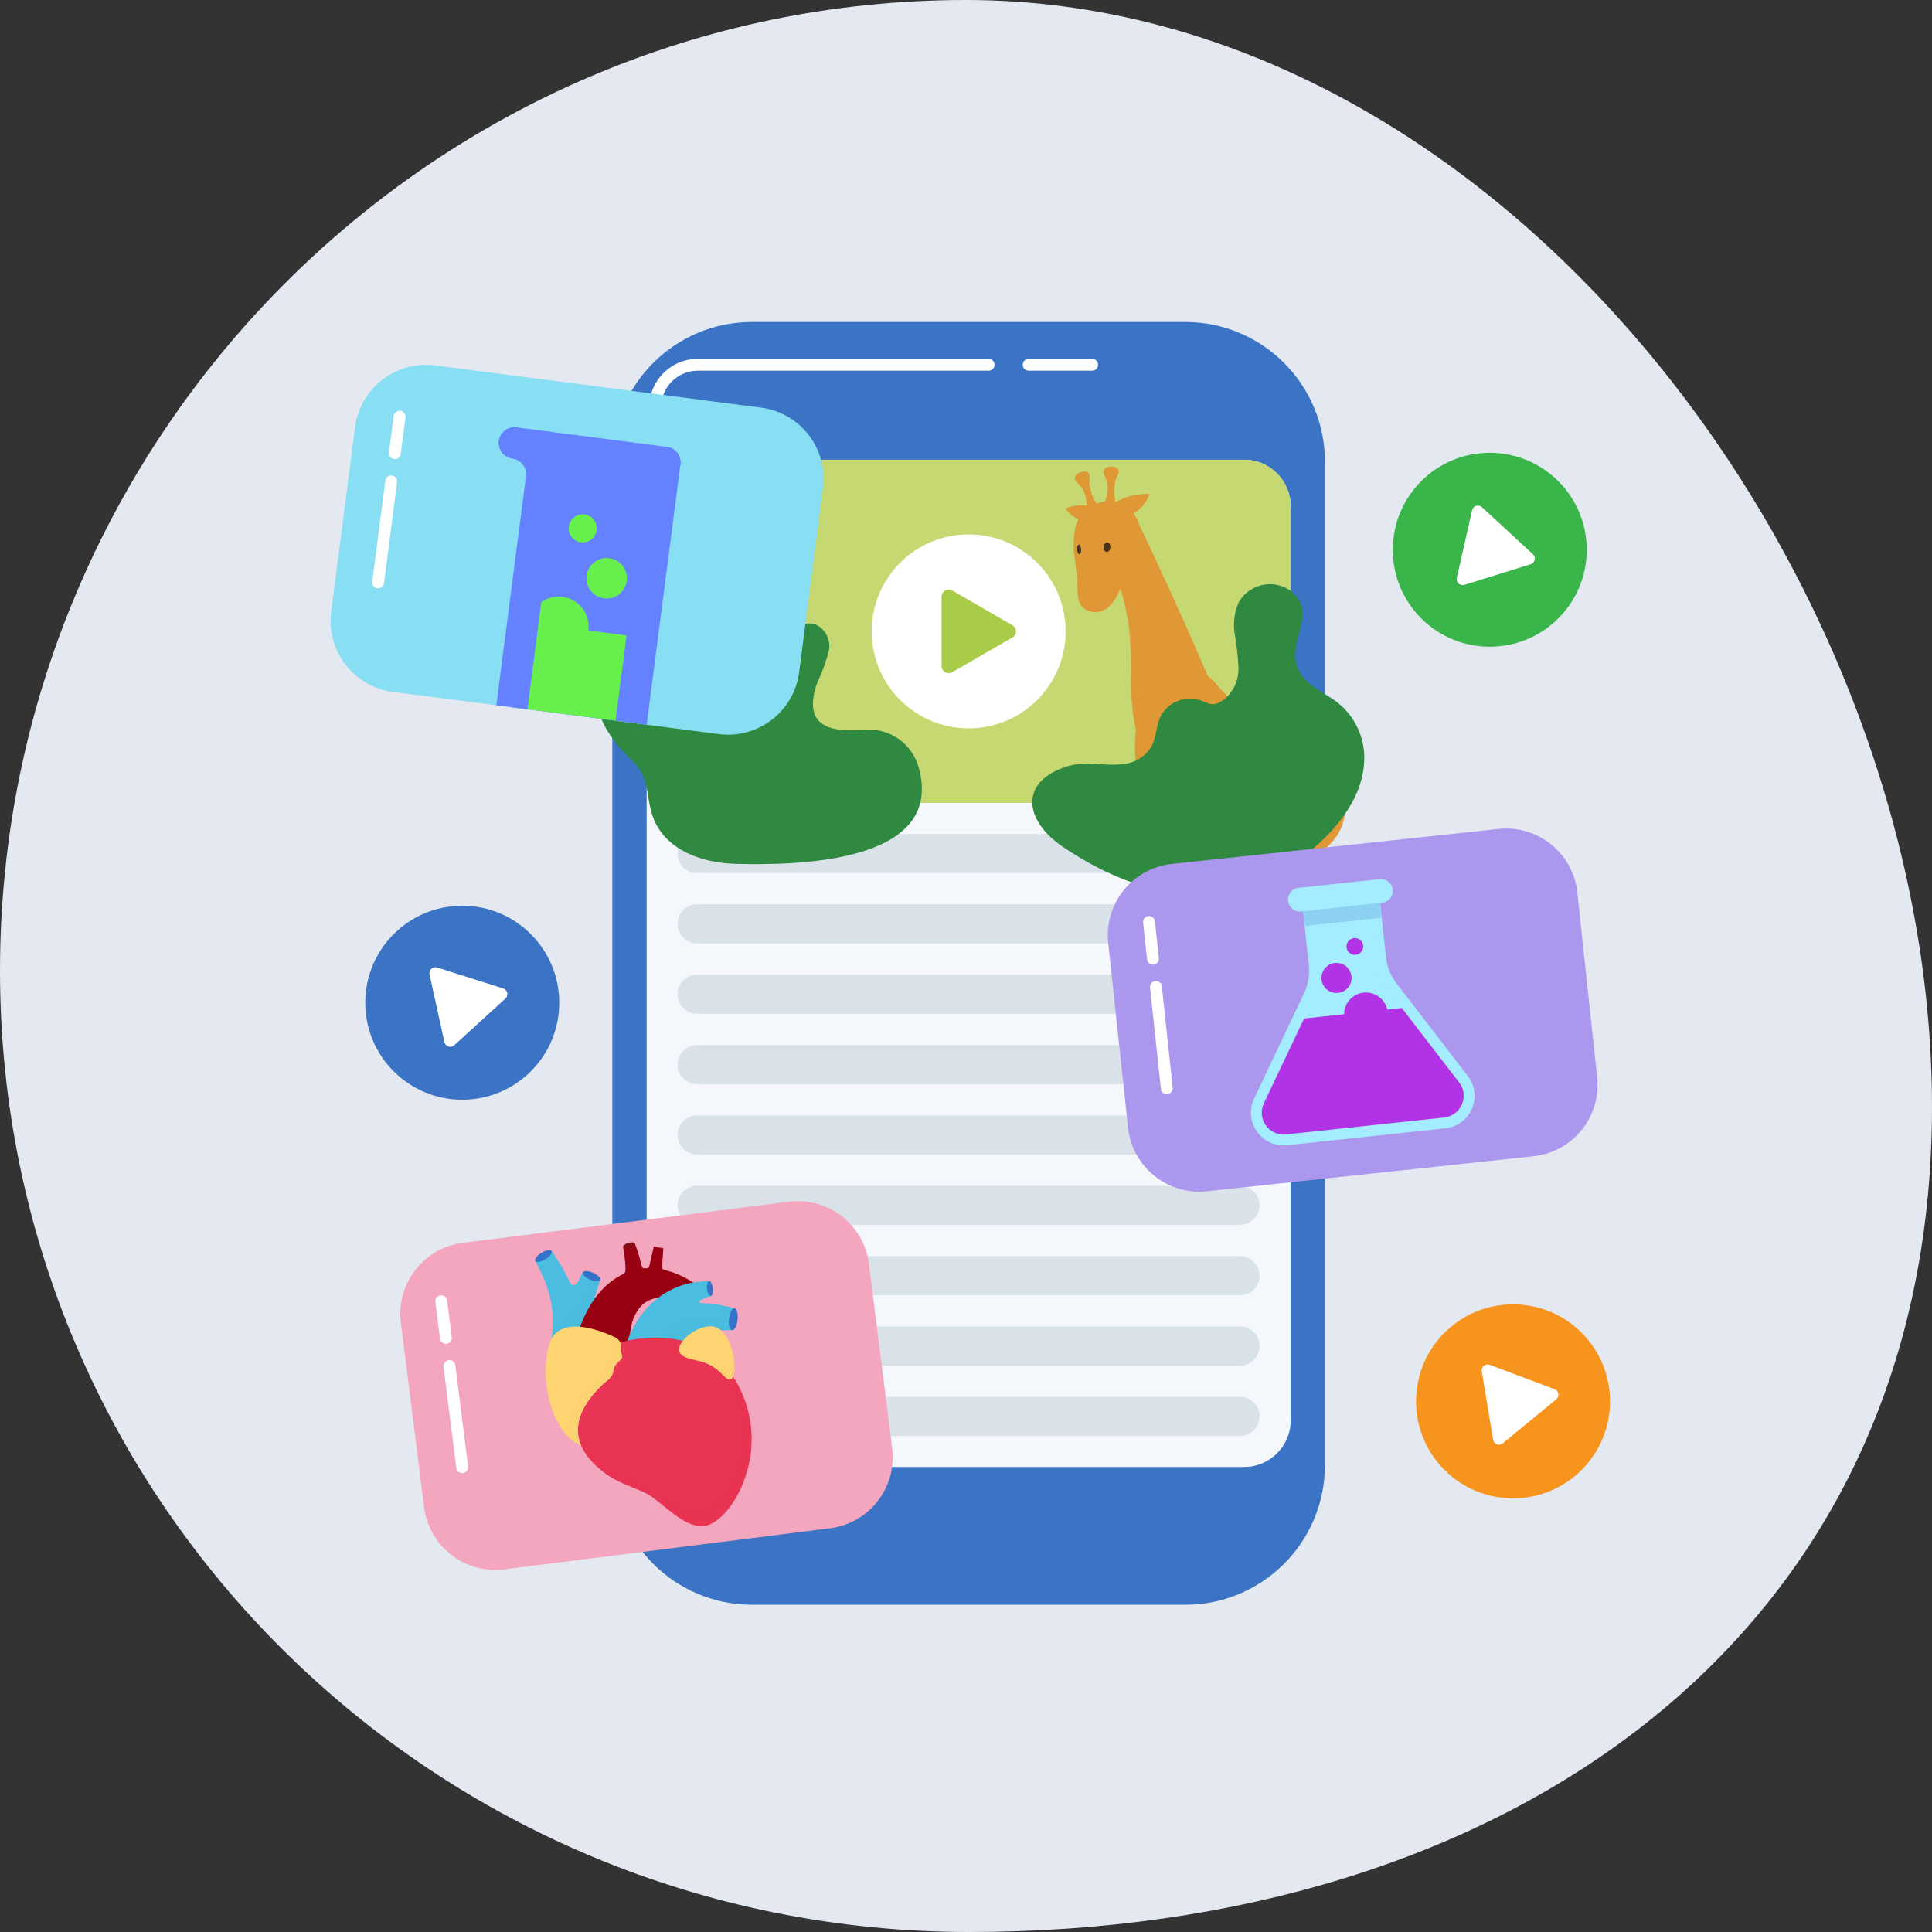 <svg width="60" height="60" viewBox="0 0 60 60" fill="none" xmlns="http://www.w3.org/2000/svg">
<rect x="0" y="0" width="60" height="60" fill="#333333" stroke="none"/>
<path d="M60 34.374C60 50.943 46.672 60 30.103 60C13.534 60 0 46.718 0 30.15C0 13.582 13.431 0 30 0C46.569 0 60 17.805 60 34.374Z" fill="#E4E8F0"/>
<path d="M36.809 10H23.353C20.958 10 19.016 11.942 19.016 14.338V45.499C19.016 47.895 20.958 49.837 23.353 49.837H36.809C39.205 49.837 41.147 47.895 41.147 45.499V14.338C41.147 11.942 39.205 10 36.809 10Z" fill="#3B73C5"/>
<path d="M33.918 11.512H31.946C31.897 11.512 31.85 11.493 31.816 11.458C31.781 11.424 31.762 11.377 31.762 11.328C31.762 11.279 31.781 11.232 31.816 11.198C31.85 11.163 31.897 11.144 31.946 11.144H33.918C33.967 11.144 34.014 11.163 34.048 11.198C34.083 11.232 34.102 11.279 34.102 11.328C34.102 11.377 34.083 11.424 34.048 11.458C34.014 11.493 33.967 11.512 33.918 11.512Z" fill="white"/>
<path d="M20.345 12.84C20.296 12.84 20.249 12.821 20.214 12.786C20.18 12.752 20.16 12.705 20.16 12.656C20.161 12.255 20.32 11.871 20.604 11.587C20.887 11.304 21.272 11.144 21.672 11.144H30.704C30.753 11.144 30.8 11.163 30.834 11.198C30.869 11.232 30.888 11.279 30.888 11.328C30.888 11.377 30.869 11.424 30.834 11.458C30.8 11.493 30.753 11.512 30.704 11.512H21.672C21.369 11.513 21.079 11.633 20.864 11.847C20.65 12.062 20.529 12.352 20.529 12.655C20.529 12.704 20.509 12.751 20.475 12.786C20.44 12.821 20.393 12.84 20.345 12.84Z" fill="white"/>
<path d="M38.638 14.278H21.528C20.729 14.278 20.082 14.926 20.082 15.724V44.112C20.082 44.91 20.729 45.558 21.528 45.558H38.638C39.437 45.558 40.084 44.91 40.084 44.112V15.724C40.084 14.926 39.437 14.278 38.638 14.278Z" fill="#F4F7FB"/>
<path d="M38.638 14.278H21.528C20.729 14.278 20.082 14.926 20.082 15.724V23.49C20.082 24.288 20.729 24.936 21.528 24.936H38.638C39.437 24.936 40.084 24.288 40.084 23.49V15.724C40.084 14.926 39.437 14.278 38.638 14.278Z" fill="#C5D871"/>
<path d="M21.65 25.9H38.509C38.67 25.901 38.824 25.965 38.938 26.078C39.052 26.192 39.116 26.346 39.116 26.507C39.116 26.668 39.052 26.823 38.938 26.936C38.825 27.05 38.67 27.114 38.509 27.114H21.65C21.489 27.114 21.334 27.05 21.221 26.936C21.107 26.823 21.043 26.668 21.043 26.507C21.043 26.346 21.107 26.192 21.221 26.078C21.334 25.964 21.489 25.9 21.65 25.9Z" fill="#D9E2E8"/>
<path d="M21.65 28.085H38.509C38.67 28.085 38.825 28.149 38.938 28.263C39.052 28.377 39.116 28.531 39.116 28.692C39.116 28.853 39.052 29.007 38.938 29.121C38.825 29.235 38.67 29.299 38.509 29.299H21.65C21.489 29.299 21.334 29.235 21.221 29.121C21.107 29.007 21.043 28.853 21.043 28.692C21.043 28.531 21.107 28.377 21.221 28.263C21.334 28.149 21.489 28.085 21.65 28.085Z" fill="#D9E2E8"/>
<path d="M21.65 30.27H38.509C38.67 30.27 38.825 30.334 38.938 30.448C39.052 30.562 39.116 30.716 39.116 30.877C39.116 31.038 39.052 31.193 38.938 31.306C38.825 31.42 38.67 31.484 38.509 31.484H21.65C21.489 31.484 21.334 31.42 21.221 31.306C21.107 31.193 21.043 31.038 21.043 30.877C21.043 30.716 21.107 30.562 21.221 30.448C21.334 30.334 21.489 30.27 21.65 30.27Z" fill="#D9E2E8"/>
<path d="M21.65 32.455H38.509C38.67 32.455 38.824 32.519 38.938 32.633C39.052 32.747 39.116 32.901 39.116 33.062C39.116 33.223 39.052 33.377 38.938 33.491C38.825 33.605 38.67 33.669 38.509 33.669H21.65C21.489 33.669 21.334 33.605 21.221 33.491C21.107 33.377 21.043 33.223 21.043 33.062C21.043 32.901 21.107 32.747 21.221 32.633C21.334 32.519 21.489 32.455 21.65 32.455Z" fill="#D9E2E8"/>
<path d="M21.65 34.64H38.509C38.67 34.64 38.825 34.704 38.938 34.817C39.052 34.931 39.116 35.086 39.116 35.246C39.116 35.407 39.052 35.562 38.938 35.676C38.825 35.789 38.67 35.853 38.509 35.853H21.65C21.489 35.853 21.334 35.789 21.221 35.676C21.107 35.562 21.043 35.407 21.043 35.246C21.043 35.086 21.107 34.931 21.221 34.817C21.334 34.704 21.489 34.64 21.65 34.64Z" fill="#D9E2E8"/>
<path d="M21.65 36.825H38.509C38.67 36.825 38.825 36.889 38.938 37.003C39.052 37.117 39.116 37.271 39.116 37.432C39.116 37.512 39.1 37.591 39.07 37.664C39.039 37.738 38.995 37.805 38.938 37.861C38.882 37.917 38.815 37.962 38.741 37.993C38.668 38.023 38.589 38.039 38.509 38.039H21.65C21.57 38.039 21.491 38.023 21.418 37.993C21.344 37.962 21.277 37.917 21.221 37.861C21.164 37.805 21.12 37.738 21.089 37.664C21.059 37.591 21.043 37.512 21.043 37.432C21.043 37.271 21.107 37.117 21.221 37.003C21.334 36.889 21.489 36.825 21.65 36.825Z" fill="#D9E2E8"/>
<path d="M21.65 39.01H38.509C38.67 39.01 38.825 39.074 38.938 39.188C39.052 39.301 39.116 39.456 39.116 39.617C39.116 39.778 39.052 39.932 38.938 40.046C38.825 40.16 38.67 40.223 38.509 40.223H21.65C21.489 40.223 21.334 40.16 21.221 40.046C21.107 39.932 21.043 39.778 21.043 39.617C21.043 39.456 21.107 39.301 21.221 39.188C21.334 39.074 21.489 39.01 21.65 39.01Z" fill="#D9E2E8"/>
<path d="M21.65 41.195H38.509C38.67 41.195 38.825 41.259 38.938 41.373C39.052 41.487 39.116 41.641 39.116 41.802C39.116 41.963 39.052 42.117 38.938 42.231C38.825 42.345 38.67 42.409 38.509 42.409H21.65C21.489 42.409 21.334 42.345 21.221 42.231C21.107 42.117 21.043 41.963 21.043 41.802C21.043 41.641 21.107 41.487 21.221 41.373C21.334 41.259 21.489 41.195 21.65 41.195Z" fill="#D9E2E8"/>
<path d="M21.65 43.38H38.509C38.67 43.38 38.825 43.444 38.938 43.558C39.052 43.671 39.116 43.826 39.116 43.987C39.116 44.148 39.052 44.302 38.938 44.416C38.825 44.53 38.67 44.593 38.509 44.593H21.65C21.489 44.593 21.334 44.53 21.221 44.416C21.107 44.302 21.043 44.148 21.043 43.987C21.043 43.826 21.107 43.671 21.221 43.558C21.334 43.444 21.489 43.38 21.65 43.38Z" fill="#D9E2E8"/>
<path d="M33.49 18.617C33.502 18.663 33.519 18.707 33.541 18.748C33.572 18.805 33.614 18.854 33.664 18.895C33.714 18.935 33.771 18.965 33.833 18.983C34.556 19.186 34.855 18.203 34.98 17.692C35.08 17.285 35.374 16.93 35.383 16.498C35.384 16.345 35.347 16.194 35.276 16.059C35.205 15.923 35.103 15.807 34.977 15.721C34.832 15.635 34.67 15.585 34.503 15.572C34.336 15.56 34.169 15.586 34.013 15.649C33.865 15.713 33.733 15.809 33.627 15.931C33.521 16.052 33.443 16.196 33.4 16.351C33.328 16.682 33.321 17.023 33.378 17.356C33.412 17.592 33.443 17.825 33.461 18.061C33.454 18.247 33.464 18.433 33.49 18.617Z" fill="#E09736"/>
<path d="M34.266 15.736C34.322 15.588 34.364 15.435 34.391 15.279C34.417 15.112 34.39 14.941 34.311 14.79C34.266 14.703 34.247 14.594 34.339 14.532C34.452 14.456 34.769 14.482 34.743 14.672C34.732 14.75 34.671 14.815 34.649 14.89C34.624 14.985 34.61 15.082 34.607 15.18C34.597 15.38 34.625 15.58 34.69 15.77" fill="#E09736"/>
<path d="M33.763 15.918C33.764 15.759 33.75 15.601 33.72 15.445C33.687 15.279 33.601 15.128 33.475 15.015C33.404 14.948 33.347 14.854 33.41 14.764C33.489 14.653 33.796 14.567 33.838 14.754C33.84 14.833 33.836 14.912 33.826 14.991C33.836 15.089 33.856 15.185 33.888 15.278C33.948 15.469 34.044 15.647 34.171 15.802" fill="#E09736"/>
<path d="M34.273 15.867C34.659 15.51 35.17 15.321 35.694 15.341C35.622 15.57 35.473 15.767 35.273 15.899C35.069 16.022 34.83 16.07 34.595 16.034" fill="#E09736"/>
<path d="M34.168 15.842C34.005 15.753 33.823 15.702 33.637 15.693C33.451 15.684 33.265 15.717 33.094 15.79C33.185 15.945 33.33 16.062 33.5 16.119C33.582 16.142 33.667 16.147 33.75 16.136C33.834 16.124 33.914 16.096 33.987 16.053" fill="#E09736"/>
<path d="M36.516 24.344C36.737 24.437 36.977 24.478 37.217 24.465C37.457 24.451 37.691 24.383 37.901 24.266C38.423 23.892 38.333 23.011 38.127 22.493C37.263 20.337 36.287 18.21 35.293 16.109C35.182 15.876 34.89 15.95 34.66 16.071C34.549 16.137 34.455 16.229 34.387 16.339C34.318 16.45 34.278 16.575 34.269 16.704C34.228 17.16 34.555 17.608 34.702 18.028C34.894 18.547 35.021 19.088 35.079 19.638C35.13 20.23 35.11 20.825 35.13 21.418C35.167 22.475 35.366 23.903 36.501 24.338L36.516 24.344Z" fill="#E09736"/>
<path d="M41.731 24.666C41.713 24.586 41.69 24.507 41.661 24.43C41.338 23.76 40.816 23.207 40.166 22.846C39.486 22.397 39.085 22.368 38.423 21.894C38.186 21.699 37.969 21.482 37.774 21.245C37.578 21.007 37.312 20.836 37.015 20.756C36.518 20.658 35.918 21.207 35.659 21.578C35.091 22.391 35.212 23.677 35.416 24.598C35.522 25.175 35.814 25.701 36.246 26.098C36.582 26.365 36.975 26.55 37.395 26.64C38.029 26.776 38.678 26.828 39.326 26.794C39.913 26.822 40.497 26.702 41.025 26.445C41.315 26.261 41.54 25.99 41.667 25.67C41.793 25.351 41.816 24.999 41.731 24.666Z" fill="#E09736"/>
<path d="M34.484 17.004C34.492 16.923 34.451 16.852 34.393 16.846C34.334 16.84 34.28 16.902 34.272 16.983C34.264 17.065 34.305 17.136 34.364 17.141C34.423 17.147 34.477 17.086 34.484 17.004Z" fill="#49341B"/>
<path d="M33.521 17.209C33.556 17.207 33.58 17.139 33.575 17.057C33.569 16.976 33.536 16.911 33.501 16.914C33.466 16.916 33.442 16.984 33.447 17.066C33.453 17.148 33.486 17.212 33.521 17.209Z" fill="#49341B"/>
<path d="M28.536 23.851C28.441 23.491 28.223 23.175 27.92 22.958C27.617 22.741 27.248 22.636 26.876 22.661C25.811 22.752 24.906 22.592 25.373 21.219C25.522 20.902 25.642 20.574 25.735 20.237C25.776 20.067 25.756 19.888 25.677 19.732C25.599 19.575 25.467 19.452 25.306 19.384C24.796 19.248 24.33 19.776 23.847 19.418C23.568 19.101 23.422 18.687 23.44 18.265C23.392 17.513 23.463 16.644 22.713 16.192C21.78 15.632 21.202 17.04 21.468 17.757C21.677 18.326 22.33 19.09 21.979 19.732C21.666 20.303 20.785 20.143 20.217 20.207C19.741 20.244 19.291 20.441 18.942 20.766C18.016 21.699 18.894 22.943 19.643 23.631C20.279 24.215 19.984 24.955 20.43 25.694C20.914 26.495 21.932 26.806 22.867 26.828C24.682 26.872 29.344 26.834 28.536 23.851Z" fill="#2F8940"/>
<path d="M33.071 26.34L32.96 26.265C31.853 25.497 31.635 24.331 33.05 23.83C33.736 23.587 34.212 23.814 34.89 23.728C35.069 23.711 35.241 23.652 35.393 23.556C35.545 23.46 35.672 23.329 35.764 23.175C35.912 22.893 35.902 22.551 36.035 22.262C36.154 22.026 36.359 21.844 36.609 21.755C36.858 21.666 37.132 21.677 37.374 21.784C37.682 21.936 37.831 21.879 38.093 21.656C38.216 21.535 38.313 21.39 38.376 21.23C38.44 21.07 38.469 20.898 38.461 20.726C38.445 20.383 38.407 20.041 38.347 19.703C38.288 19.362 38.333 19.011 38.475 18.695C38.623 18.443 38.864 18.258 39.146 18.181C39.429 18.105 39.73 18.142 39.985 18.286C40.98 18.903 40.031 19.825 40.264 20.631C40.44 21.243 41.002 21.43 41.47 21.767C41.734 21.959 41.951 22.208 42.106 22.495C42.261 22.782 42.35 23.101 42.367 23.427C42.442 25.156 40.712 26.608 39.327 27.321C37.281 28.369 34.844 27.536 33.071 26.34Z" fill="#2F8940"/>
<path d="M30.082 22.62C31.746 22.62 33.094 21.271 33.094 19.608C33.094 17.944 31.746 16.596 30.082 16.596C28.419 16.596 27.07 17.944 27.07 19.608C27.07 21.271 28.419 22.62 30.082 22.62Z" fill="white"/>
<path d="M31.329 19.607L29.465 18.53V20.683L31.329 19.607Z" fill="#A9CC48"/>
<path d="M29.464 20.905C29.425 20.905 29.387 20.895 29.353 20.875C29.319 20.856 29.291 20.828 29.272 20.794C29.252 20.761 29.242 20.723 29.242 20.684V18.531C29.242 18.492 29.252 18.454 29.272 18.42C29.291 18.387 29.319 18.359 29.353 18.339C29.387 18.32 29.425 18.31 29.464 18.31C29.502 18.31 29.541 18.32 29.574 18.339L31.439 19.416C31.472 19.435 31.5 19.463 31.52 19.497C31.539 19.531 31.549 19.569 31.549 19.608C31.549 19.646 31.539 19.684 31.52 19.718C31.5 19.752 31.472 19.78 31.439 19.799L29.574 20.875C29.541 20.895 29.503 20.905 29.464 20.905ZM29.685 18.913V20.299L30.886 19.606L29.685 18.913Z" fill="#A9CC48"/>
<g opacity="0.1">
<g opacity="0.1">
<path opacity="0.1" d="M29.094 40.609C29.049 40.25 28.863 39.924 28.578 39.703C28.293 39.481 27.931 39.382 27.573 39.426L19.016 40.504V47.18C19.016 47.885 19.296 48.56 19.794 49.058C20.292 49.556 20.967 49.836 21.672 49.836H26.732L28.85 49.569C29.208 49.524 29.534 49.339 29.756 49.053C29.977 48.768 30.077 48.407 30.032 48.048L29.094 40.609Z" fill="#3C2415"/>
</g>
</g>
<g opacity="0.1">
<g opacity="0.1">
<path opacity="0.1" d="M26.706 14.983L19.016 13.989V24.296L25.392 25.122C25.751 25.169 26.113 25.071 26.399 24.851C26.685 24.63 26.872 24.305 26.919 23.947L27.882 16.513C27.905 16.335 27.893 16.155 27.847 15.982C27.801 15.809 27.72 15.646 27.611 15.504C27.502 15.362 27.366 15.243 27.211 15.154C27.055 15.064 26.884 15.006 26.706 14.983Z" fill="#3C2415"/>
</g>
</g>
<path d="M24.499 37.321L14.38 38.596C13.161 38.749 12.296 39.863 12.45 41.082L13.171 46.807C13.325 48.026 14.438 48.891 15.658 48.737L25.777 47.462C26.997 47.308 27.861 46.195 27.707 44.975L26.986 39.251C26.832 38.031 25.719 37.167 24.499 37.321Z" fill="#F4A6BE"/>
<path d="M18.641 39.752L18.098 39.516C17.997 39.708 17.899 39.905 17.81 40.111C17.733 39.9 17.641 39.694 17.533 39.496C17.41 39.275 17.277 39.061 17.132 38.853L16.625 39.161C16.734 39.365 16.833 39.574 16.921 39.788C17.004 39.993 17.067 40.205 17.11 40.421C17.151 40.633 17.17 40.848 17.168 41.063C17.165 41.284 17.146 41.504 17.113 41.721L17.468 41.753V41.776L17.577 41.763L18.041 41.804C18.041 41.771 18.041 41.737 18.041 41.704L18.392 41.658C18.329 41.356 18.324 41.045 18.378 40.741C18.438 40.404 18.525 40.073 18.641 39.752Z" fill="#4BBDE0"/>
<g opacity="0.2">
<g opacity="0.2">
<path opacity="0.2" d="M18.64 39.752L18.428 39.661C18.357 40.148 18.122 40.596 17.761 40.932C17.547 41.04 17.344 41.169 17.154 41.316C17.145 41.45 17.13 41.584 17.109 41.719L17.465 41.751V41.774L17.573 41.76L18.038 41.801C18.038 41.769 18.038 41.735 18.038 41.701L18.389 41.656C18.326 41.354 18.321 41.042 18.375 40.738C18.435 40.403 18.524 40.072 18.64 39.752Z" fill="#3C2415"/>
</g>
</g>
<path d="M17.678 39.786C17.764 39.983 17.893 39.917 17.949 39.807L18.087 40.084L17.907 40.445L17.504 40.355C17.504 40.355 17.629 39.673 17.678 39.786Z" fill="#4BBDE0"/>
<path d="M21.113 39.603C20.934 39.522 20.747 39.461 20.555 39.423L20.561 39.321C20.572 39.136 20.586 38.949 20.601 38.765L20.304 38.715C20.259 38.899 20.217 39.082 20.176 39.268C20.168 39.307 20.16 39.347 20.151 39.386C20.081 39.386 20.01 39.391 19.939 39.4C19.93 39.352 19.921 39.304 19.912 39.258C19.886 39.147 19.857 39.039 19.825 38.933C19.792 38.825 19.757 38.724 19.715 38.614L19.349 38.729C19.366 38.823 19.384 38.926 19.396 39.026C19.408 39.126 19.418 39.228 19.424 39.328C19.427 39.398 19.427 39.467 19.426 39.536C19.322 39.579 19.223 39.632 19.128 39.693C18.923 39.826 18.74 39.99 18.586 40.179C18.44 40.357 18.315 40.551 18.211 40.757C18.113 40.952 18.029 41.154 17.96 41.361C17.896 41.562 17.841 41.765 17.797 41.97L19.552 42.132C19.542 41.983 19.538 41.836 19.543 41.692C19.548 41.554 19.562 41.416 19.586 41.279C19.62 41.04 19.713 40.813 19.857 40.619C19.925 40.533 20.009 40.461 20.106 40.409C20.216 40.35 20.336 40.312 20.46 40.298C20.764 40.273 21.069 40.315 21.355 40.422L21.628 39.896C21.465 39.783 21.293 39.685 21.113 39.603Z" fill="#990113"/>
<g opacity="0.2">
<g opacity="0.2">
<path opacity="0.2" d="M20.461 40.3C20.765 40.274 21.071 40.316 21.356 40.423L21.459 40.226C20.609 39.907 19.509 39.756 18.723 42.057L19.555 42.133C19.545 41.985 19.541 41.837 19.546 41.693C19.55 41.555 19.564 41.417 19.588 41.281C19.623 41.042 19.716 40.815 19.86 40.621C19.927 40.534 20.012 40.463 20.108 40.411C20.218 40.351 20.338 40.314 20.461 40.3Z" fill="#3C2415"/>
</g>
</g>
<path d="M19.344 39.573C19.37 39.563 19.393 39.544 19.408 39.52C19.423 39.496 19.43 39.468 19.427 39.44C19.427 39.44 19.904 39.214 19.917 39.279C19.938 39.376 19.966 39.398 20.041 39.39L19.98 39.628L19.375 39.747L19.344 39.573Z" fill="#990113"/>
<path d="M20.07 39.389C20.095 39.392 20.119 39.384 20.139 39.368C20.157 39.352 20.169 39.329 20.172 39.305V39.3C20.172 39.3 20.568 39.239 20.562 39.322C20.557 39.405 20.578 39.426 20.645 39.443L20.636 39.581L20.079 39.55L20.07 39.389Z" fill="#990113"/>
<path d="M22.073 40.486C21.93 40.472 21.786 40.47 21.643 40.481C21.615 40.481 21.587 40.487 21.559 40.491C21.721 40.387 21.895 40.305 22.079 40.248L22.021 39.789C21.735 39.786 21.45 39.829 21.177 39.917C20.889 40.011 20.62 40.158 20.384 40.349C20.142 40.547 19.934 40.785 19.769 41.052C19.611 41.318 19.484 41.6 19.391 41.894L20.43 42.075L21.225 42.341C21.25 42.175 21.296 42.012 21.363 41.857C21.419 41.728 21.506 41.615 21.617 41.528C21.68 41.482 21.748 41.445 21.821 41.418C21.907 41.386 21.996 41.363 22.086 41.349C22.302 41.319 22.521 41.305 22.739 41.308L22.814 40.631C22.571 40.564 22.323 40.516 22.073 40.486Z" fill="#4BBDE0"/>
<g opacity="0.2">
<g opacity="0.2">
<path opacity="0.2" d="M20.289 42.052L20.427 42.076L21.223 42.343C21.247 42.176 21.294 42.014 21.361 41.859C21.416 41.73 21.504 41.616 21.615 41.53C21.677 41.484 21.746 41.447 21.819 41.419C21.904 41.388 21.993 41.365 22.083 41.35C22.3 41.32 22.518 41.307 22.737 41.31L22.773 40.983C21.291 40.786 20.699 41.173 20.289 42.052Z" fill="#3C2415"/>
</g>
</g>
<path d="M21.768 40.372C21.66 40.43 21.696 40.471 21.823 40.474L21.793 40.784L21.251 40.95L21.195 40.403L21.759 40.218L21.768 40.372Z" fill="#4BBDE0"/>
<path d="M18.047 44.888C17.635 43.904 18.649 43.055 18.883 42.855C19.147 42.625 18.956 42.51 19.229 42.271C19.43 42.094 19.249 42.041 19.293 41.873C19.31 41.813 19.303 41.748 19.273 41.692C19.273 41.692 21.837 40.862 22.961 43.09C24.017 45.185 22.634 47.402 21.797 47.399C21.246 47.399 20.712 46.818 20.247 46.486C19.782 46.153 18.973 46.114 18.292 45.286C18.191 45.166 18.108 45.032 18.047 44.888Z" fill="#EA3453"/>
<g opacity="0.2">
<g opacity="0.2">
<path opacity="0.2" d="M22.956 43.089C21.833 40.863 19.268 41.692 19.268 41.692C19.286 41.727 19.296 41.765 19.296 41.804C19.861 41.641 21.561 41.311 22.499 42.897C23.57 44.707 22.454 46.77 21.702 46.817C21.207 46.848 20.695 46.362 20.256 46.094C19.817 45.826 19.089 45.837 18.43 45.138C18.332 45.036 18.25 44.921 18.186 44.796C17.76 43.942 18.622 43.124 18.819 42.928C18.849 42.9 18.876 42.867 18.898 42.832C18.891 42.84 18.884 42.846 18.875 42.854C18.641 43.056 17.627 43.906 18.039 44.887C18.101 45.031 18.183 45.166 18.284 45.286C18.964 46.113 19.775 46.153 20.239 46.485C20.703 46.818 21.239 47.396 21.788 47.398C22.629 47.402 24.013 45.185 22.956 43.089Z" fill="#3C2415"/>
</g>
</g>
<path d="M19.269 41.692C19.299 41.747 19.306 41.812 19.289 41.873C19.244 42.041 19.427 42.094 19.226 42.27C18.955 42.51 19.143 42.625 18.88 42.854C18.646 43.056 17.632 43.906 18.044 44.887C17.248 44.62 16.698 43.005 17.058 41.747C17.207 41.228 17.791 40.942 19.052 41.506C19.143 41.542 19.219 41.608 19.269 41.692Z" fill="#FFD473"/>
<g opacity="0.2">
<g opacity="0.2">
<path opacity="0.2" d="M19.29 41.871C19.307 41.81 19.3 41.745 19.27 41.69C19.22 41.606 19.143 41.54 19.052 41.503C18.781 41.377 18.496 41.284 18.203 41.227C18.393 41.283 18.58 41.352 18.761 41.434C18.852 41.471 18.928 41.536 18.979 41.62C19.008 41.676 19.015 41.741 18.999 41.801C18.953 41.97 19.137 42.023 18.935 42.199C18.664 42.438 18.852 42.554 18.589 42.783C18.366 42.977 17.435 43.756 17.705 44.68C17.803 44.772 17.918 44.842 18.044 44.886C17.632 43.903 18.646 43.054 18.88 42.853C19.145 42.624 18.954 42.509 19.226 42.269C19.427 42.092 19.246 42.039 19.29 41.871Z" fill="#3C2415"/>
</g>
</g>
<path d="M21.104 41.993C20.953 41.681 21.772 41.036 22.247 41.224C22.812 41.45 22.965 42.851 22.657 42.84C22.471 42.834 22.361 42.437 21.735 42.275C21.452 42.202 21.192 42.173 21.104 41.993Z" fill="#FFD473"/>
<g opacity="0.2">
<g opacity="0.2">
<path opacity="0.2" d="M22.437 41.355C22.778 41.789 22.843 42.603 22.581 42.61C22.378 42.616 22.249 42.249 21.564 42.136C21.421 42.113 21.285 42.097 21.168 42.072C21.34 42.18 21.534 42.249 21.736 42.275C22.363 42.438 22.473 42.835 22.659 42.841C22.929 42.85 22.844 41.772 22.437 41.355Z" fill="#3C2415"/>
</g>
</g>
<path d="M16.818 38.907C16.678 38.991 16.592 39.105 16.624 39.16C16.656 39.216 16.798 39.192 16.938 39.107C17.078 39.023 17.164 38.909 17.132 38.853C17.1 38.798 16.958 38.822 16.818 38.907Z" fill="#3572C9"/>
<path d="M18.417 39.527C18.267 39.462 18.125 39.457 18.101 39.516C18.078 39.576 18.176 39.676 18.327 39.742C18.478 39.808 18.62 39.812 18.643 39.753C18.667 39.694 18.568 39.592 18.417 39.527Z" fill="#3572C9"/>
<path d="M19.509 38.6C19.408 38.632 19.336 38.691 19.349 38.73C19.362 38.769 19.453 38.775 19.555 38.745C19.656 38.715 19.728 38.655 19.715 38.616C19.703 38.577 19.613 38.569 19.509 38.6Z" fill="#820D13"/>
<path d="M22.139 40.007C22.123 39.881 22.069 39.781 22.019 39.789C21.97 39.798 21.942 39.904 21.957 40.03C21.973 40.157 22.027 40.256 22.077 40.248C22.127 40.24 22.154 40.134 22.139 40.007Z" fill="#3572C9"/>
<path d="M22.906 40.986C22.927 40.798 22.884 40.64 22.81 40.631C22.736 40.623 22.659 40.767 22.638 40.956C22.617 41.145 22.661 41.301 22.735 41.309C22.809 41.318 22.887 41.173 22.906 40.986Z" fill="#3572C9"/>
<path d="M13.845 41.733C13.8 41.732 13.757 41.716 13.724 41.686C13.691 41.656 13.669 41.615 13.664 41.571L13.521 40.435C13.518 40.411 13.52 40.386 13.526 40.363C13.533 40.34 13.543 40.318 13.558 40.299C13.573 40.28 13.592 40.264 13.613 40.252C13.634 40.24 13.657 40.232 13.681 40.229C13.729 40.223 13.778 40.237 13.817 40.267C13.855 40.297 13.881 40.34 13.887 40.389L14.03 41.525C14.033 41.549 14.031 41.574 14.025 41.597C14.018 41.62 14.007 41.642 13.992 41.661C13.978 41.681 13.959 41.697 13.938 41.709C13.917 41.72 13.894 41.728 13.87 41.731C13.861 41.732 13.853 41.733 13.845 41.733Z" fill="white"/>
<path d="M14.351 45.747C14.306 45.747 14.264 45.73 14.23 45.701C14.197 45.671 14.176 45.63 14.17 45.586L13.775 42.447C13.772 42.423 13.774 42.398 13.78 42.375C13.786 42.352 13.797 42.33 13.812 42.31C13.827 42.291 13.845 42.275 13.867 42.263C13.888 42.251 13.911 42.244 13.935 42.241C13.983 42.235 14.032 42.248 14.071 42.278C14.11 42.308 14.135 42.352 14.141 42.401L14.536 45.54C14.539 45.564 14.537 45.588 14.531 45.612C14.525 45.635 14.514 45.657 14.499 45.676C14.484 45.695 14.466 45.711 14.445 45.723C14.424 45.735 14.4 45.743 14.376 45.746C14.368 45.747 14.36 45.747 14.351 45.747Z" fill="white"/>
<g opacity="0.1">
<g opacity="0.1">
<path opacity="0.1" d="M41.146 28.77L37.746 29.135C37.568 29.154 37.395 29.208 37.238 29.293C37.081 29.379 36.942 29.495 36.83 29.634C36.717 29.774 36.633 29.934 36.583 30.105C36.532 30.277 36.516 30.457 36.535 30.635L37.334 38.091C37.353 38.269 37.407 38.441 37.493 38.598C37.578 38.755 37.694 38.894 37.834 39.007C37.973 39.119 38.133 39.203 38.305 39.253C38.477 39.304 38.657 39.32 38.834 39.301L41.147 39.052L41.146 28.77Z" fill="#3C2415"/>
</g>
</g>
<path d="M46.536 25.744L36.393 26.83C35.171 26.961 34.286 28.058 34.417 29.281L35.032 35.019C35.163 36.241 36.26 37.126 37.482 36.995L47.625 35.908C48.847 35.777 49.732 34.68 49.601 33.458L48.986 27.72C48.856 26.497 47.758 25.613 46.536 25.744Z" fill="#AC97EF"/>
<path d="M42.657 27.692L42.875 29.732C42.91 30.064 43.037 30.38 43.241 30.645L45.448 33.51C45.585 33.689 45.646 33.914 45.617 34.138C45.588 34.361 45.472 34.564 45.293 34.701C45.17 34.797 45.022 34.856 44.867 34.873L39.959 35.398C39.848 35.41 39.736 35.4 39.629 35.369C39.522 35.337 39.422 35.285 39.335 35.215C39.248 35.145 39.176 35.058 39.123 34.96C39.069 34.862 39.036 34.754 39.024 34.644C39.008 34.489 39.035 34.332 39.101 34.192L40.651 30.924C40.794 30.622 40.85 30.287 40.815 29.955L40.596 27.916" fill="#A4ECFF"/>
<path d="M39.1 34.189C39.005 34.393 38.993 34.626 39.069 34.838C39.145 35.049 39.301 35.222 39.505 35.319C39.645 35.386 39.801 35.412 39.956 35.396L44.864 34.87C45.087 34.846 45.292 34.734 45.434 34.558C45.575 34.383 45.64 34.158 45.616 33.935C45.599 33.779 45.54 33.631 45.444 33.508L43.731 31.283L40.301 31.651L39.1 34.189Z" fill="#B133E5"/>
<path d="M44.884 35.041L39.976 35.566C39.796 35.587 39.614 35.559 39.449 35.484C39.284 35.41 39.142 35.292 39.038 35.144C38.932 34.996 38.867 34.824 38.852 34.643C38.836 34.463 38.869 34.281 38.947 34.118L40.497 30.85C40.627 30.576 40.678 30.272 40.646 29.971L40.427 27.932L40.763 27.896L40.982 29.936C41.02 30.298 40.958 30.665 40.801 30.994L39.252 34.263C39.199 34.372 39.177 34.493 39.188 34.614C39.198 34.734 39.241 34.85 39.312 34.948C39.381 35.048 39.476 35.126 39.587 35.176C39.697 35.226 39.819 35.245 39.939 35.231L44.847 34.706C44.968 34.694 45.083 34.649 45.18 34.577C45.278 34.505 45.354 34.408 45.4 34.296C45.449 34.185 45.466 34.063 45.451 33.943C45.436 33.823 45.388 33.709 45.313 33.614L43.106 30.748C42.884 30.46 42.745 30.116 42.706 29.754L42.488 27.714L42.823 27.679L43.042 29.718C43.074 30.019 43.189 30.305 43.374 30.545L45.581 33.411C45.693 33.554 45.764 33.724 45.786 33.904C45.809 34.083 45.783 34.266 45.711 34.432C45.641 34.598 45.527 34.743 45.381 34.85C45.236 34.957 45.064 35.023 44.884 35.041Z" fill="#A4ECFF"/>
<path d="M42.815 27.676L40.441 27.931L40.53 28.755L42.904 28.501L42.815 27.676Z" fill="#8CD0F2"/>
<path d="M42.927 28.035L40.409 28.306C40.361 28.311 40.312 28.307 40.266 28.294C40.219 28.28 40.176 28.258 40.138 28.227C40.1 28.197 40.069 28.16 40.045 28.117C40.022 28.075 40.008 28.028 40.002 27.98C39.997 27.931 40.001 27.883 40.015 27.836C40.028 27.79 40.051 27.746 40.081 27.709C40.112 27.671 40.149 27.639 40.192 27.616C40.234 27.593 40.281 27.578 40.329 27.573L42.847 27.302C42.895 27.297 42.944 27.301 42.99 27.315C43.037 27.328 43.08 27.351 43.118 27.381C43.156 27.412 43.187 27.449 43.211 27.492C43.234 27.534 43.248 27.581 43.254 27.629C43.264 27.726 43.236 27.823 43.175 27.899C43.113 27.976 43.025 28.024 42.927 28.035Z" fill="#A4ECFF"/>
<path d="M42.42 32.18C42.795 32.18 43.099 31.876 43.099 31.502C43.099 31.127 42.795 30.823 42.42 30.823C42.046 30.823 41.742 31.127 41.742 31.502C41.742 31.876 42.046 32.18 42.42 32.18Z" fill="#B133E5"/>
<path d="M41.506 30.838C41.764 30.838 41.974 30.628 41.974 30.37C41.974 30.113 41.764 29.903 41.506 29.903C41.248 29.903 41.039 30.113 41.039 30.37C41.039 30.628 41.248 30.838 41.506 30.838Z" fill="#B133E5"/>
<path d="M42.077 29.653C42.221 29.653 42.338 29.537 42.338 29.392C42.338 29.249 42.221 29.132 42.077 29.132C41.933 29.132 41.816 29.249 41.816 29.392C41.816 29.537 41.933 29.653 42.077 29.653Z" fill="#B133E5"/>
<g opacity="0.2">
<g opacity="0.2">
<g opacity="0.2">
<path opacity="0.2" d="M45.584 33.407L43.376 30.541C43.191 30.302 43.077 30.015 43.044 29.715L42.863 28.043L42.925 28.036C42.95 28.034 42.974 28.028 42.998 28.021C43.09 27.991 43.167 27.926 43.212 27.84C43.246 27.775 43.26 27.701 43.252 27.629C43.247 27.58 43.233 27.534 43.209 27.491C43.186 27.448 43.155 27.411 43.117 27.381C43.079 27.35 43.036 27.327 42.989 27.314C42.943 27.3 42.894 27.296 42.846 27.301L42.389 27.35H42.387C42.516 27.336 42.637 27.488 42.658 27.691C42.666 27.762 42.66 27.833 42.64 27.901C42.632 27.936 42.616 27.97 42.593 27.999C42.571 28.029 42.543 28.053 42.511 28.07C42.496 28.077 42.481 28.081 42.465 28.083L42.426 28.087L42.607 29.759C42.636 30.05 42.719 30.334 42.851 30.595L44.372 33.534C44.531 33.85 44.574 34.212 44.495 34.556C44.414 34.893 44.224 35.109 43.989 35.134L44.884 35.038C45.064 35.02 45.236 34.953 45.382 34.846C45.527 34.738 45.641 34.593 45.711 34.426C45.783 34.26 45.809 34.078 45.787 33.899C45.764 33.72 45.694 33.55 45.584 33.407Z" fill="#3C2415"/>
</g>
</g>
</g>
<path d="M35.806 29.958C35.76 29.958 35.716 29.941 35.683 29.91C35.649 29.88 35.627 29.837 35.623 29.792L35.501 28.653C35.496 28.604 35.51 28.556 35.541 28.518C35.572 28.48 35.616 28.455 35.665 28.45C35.713 28.445 35.762 28.46 35.8 28.49C35.838 28.521 35.862 28.565 35.867 28.614L35.989 29.753C35.992 29.777 35.99 29.801 35.983 29.825C35.976 29.848 35.965 29.869 35.95 29.888C35.934 29.907 35.916 29.923 35.894 29.934C35.873 29.946 35.85 29.953 35.825 29.956C35.819 29.957 35.813 29.958 35.806 29.958Z" fill="white"/>
<path d="M36.236 33.981C36.19 33.981 36.146 33.964 36.112 33.933C36.079 33.903 36.057 33.86 36.053 33.815L35.716 30.669C35.711 30.62 35.725 30.572 35.755 30.534C35.786 30.496 35.83 30.471 35.879 30.466C35.903 30.463 35.927 30.465 35.95 30.472C35.973 30.479 35.995 30.49 36.014 30.505C36.033 30.521 36.048 30.539 36.06 30.561C36.072 30.582 36.079 30.605 36.081 30.629L36.419 33.775C36.424 33.824 36.409 33.872 36.379 33.91C36.348 33.949 36.304 33.973 36.255 33.978C36.249 33.979 36.242 33.98 36.236 33.981Z" fill="white"/>
<path d="M14.356 34.153C16.019 34.153 17.368 32.804 17.368 31.141C17.368 29.477 16.019 28.129 14.356 28.129C12.692 28.129 11.344 29.477 11.344 31.141C11.344 32.804 12.692 34.153 14.356 34.153Z" fill="#3B73C5"/>
<path d="M15.572 30.874L13.52 30.223L13.981 32.325L15.572 30.874Z" fill="white"/>
<path d="M13.981 32.509C13.963 32.509 13.944 32.506 13.926 32.5C13.896 32.491 13.868 32.473 13.846 32.449C13.824 32.425 13.809 32.396 13.802 32.365L13.34 30.262C13.333 30.231 13.335 30.198 13.344 30.167C13.354 30.136 13.372 30.108 13.395 30.087C13.419 30.065 13.449 30.049 13.48 30.042C13.512 30.035 13.545 30.037 13.576 30.047L15.628 30.698C15.659 30.708 15.687 30.726 15.709 30.75C15.73 30.773 15.746 30.802 15.753 30.834C15.76 30.866 15.758 30.898 15.748 30.929C15.739 30.96 15.721 30.988 15.697 31.01L14.107 32.461C14.072 32.492 14.028 32.51 13.981 32.509ZM13.768 30.494L14.093 31.973L15.211 30.952L13.768 30.494Z" fill="white"/>
<path d="M46.266 20.085C47.929 20.085 49.278 18.737 49.278 17.073C49.278 15.41 47.929 14.062 46.266 14.062C44.602 14.062 43.254 15.41 43.254 17.073C43.254 18.737 44.602 20.085 46.266 20.085Z" fill="#39B54A"/>
<path d="M47.478 17.346L45.897 15.886L45.422 17.986L47.478 17.346Z" fill="white"/>
<path d="M45.423 18.171C45.377 18.171 45.332 18.153 45.298 18.122C45.274 18.1 45.256 18.072 45.247 18.041C45.237 18.01 45.236 17.977 45.243 17.945L45.717 15.845C45.724 15.814 45.74 15.785 45.762 15.761C45.784 15.737 45.812 15.719 45.842 15.71C45.873 15.7 45.907 15.698 45.938 15.706C45.97 15.713 45.999 15.728 46.023 15.75L47.605 17.212C47.628 17.233 47.646 17.261 47.656 17.292C47.666 17.323 47.667 17.356 47.66 17.387C47.653 17.419 47.638 17.448 47.616 17.472C47.594 17.496 47.566 17.513 47.535 17.523L45.479 18.162C45.461 18.168 45.442 18.171 45.423 18.171ZM46.007 16.238L45.673 17.715L47.119 17.265L46.007 16.238Z" fill="white"/>
<path d="M46.989 46.532C48.652 46.532 50.001 45.183 50.001 43.52C50.001 41.856 48.652 40.508 46.989 40.508C45.325 40.508 43.977 41.856 43.977 43.52C43.977 45.183 45.325 46.532 46.989 46.532Z" fill="#F7941D"/>
<path d="M48.214 43.317L46.199 42.56L46.551 44.683L48.214 43.317Z" fill="white"/>
<path d="M46.552 44.866C46.53 44.866 46.508 44.862 46.487 44.854C46.457 44.843 46.43 44.824 46.409 44.799C46.389 44.774 46.375 44.744 46.37 44.712L46.018 42.588C46.013 42.556 46.016 42.524 46.028 42.493C46.039 42.463 46.058 42.436 46.083 42.416C46.108 42.395 46.138 42.382 46.169 42.377C46.201 42.371 46.234 42.374 46.264 42.386L48.279 43.143C48.309 43.154 48.336 43.173 48.357 43.198C48.377 43.223 48.391 43.253 48.396 43.285C48.401 43.317 48.398 43.35 48.387 43.38C48.376 43.411 48.356 43.438 48.331 43.458L46.668 44.825C46.635 44.852 46.594 44.866 46.552 44.866ZM46.435 42.843L46.682 44.337L47.852 43.376L46.435 42.843Z" fill="white"/>
<path d="M11.027 13.272L10.286 18.994C10.128 20.214 10.988 21.33 12.208 21.488L22.324 22.798C23.543 22.956 24.66 22.096 24.818 20.877L25.559 15.154C25.717 13.935 24.856 12.818 23.637 12.66L13.521 11.35C12.302 11.192 11.185 12.053 11.027 13.272Z" fill="#88DEF2"/>
<path d="M12.263 14.258C12.255 14.258 12.247 14.258 12.239 14.258C12.191 14.252 12.147 14.226 12.117 14.188C12.087 14.149 12.073 14.1 12.08 14.051L12.227 12.915C12.233 12.867 12.258 12.823 12.297 12.793C12.336 12.763 12.385 12.75 12.433 12.756C12.482 12.763 12.526 12.788 12.556 12.827C12.586 12.865 12.599 12.914 12.593 12.963L12.446 14.098C12.439 14.143 12.418 14.183 12.384 14.212C12.351 14.241 12.308 14.258 12.263 14.258Z" fill="white"/>
<path d="M11.743 18.271C11.735 18.271 11.727 18.271 11.719 18.271C11.671 18.264 11.627 18.239 11.597 18.2C11.567 18.162 11.554 18.113 11.56 18.064L11.967 14.926C11.973 14.878 11.998 14.834 12.037 14.804C12.076 14.774 12.125 14.761 12.173 14.767C12.197 14.77 12.22 14.778 12.241 14.79C12.262 14.802 12.281 14.818 12.296 14.837C12.31 14.856 12.321 14.878 12.327 14.902C12.334 14.925 12.335 14.949 12.332 14.973L11.926 18.111C11.92 18.155 11.898 18.196 11.864 18.225C11.831 18.255 11.788 18.271 11.743 18.271Z" fill="white"/>
<path d="M20.646 14.361L19.6 22.445L15.895 21.965L16.942 13.881" fill="#6482FF"/>
<path d="M16.241 19.317L15.898 21.965L19.604 22.445L19.946 19.797" fill="#67EF4B"/>
<path d="M17.347 20.393C17.862 20.393 18.28 19.976 18.28 19.46C18.28 18.945 17.862 18.527 17.347 18.527C16.832 18.527 16.414 18.945 16.414 19.46C16.414 19.976 16.832 20.393 17.347 20.393Z" fill="#67EF4B"/>
<path d="M18.84 18.588C19.188 18.588 19.47 18.306 19.47 17.959C19.47 17.611 19.188 17.329 18.84 17.329C18.493 17.329 18.211 17.611 18.211 17.959C18.211 18.306 18.493 18.588 18.84 18.588Z" fill="#67EF4B"/>
<path d="M18.097 16.846C18.338 16.846 18.533 16.65 18.533 16.409C18.533 16.168 18.338 15.973 18.097 15.973C17.856 15.973 17.66 16.168 17.66 16.409C17.66 16.65 17.856 16.846 18.097 16.846Z" fill="#67EF4B"/>
<path d="M20.709 13.878C20.581 13.861 20.452 13.896 20.35 13.975C20.247 14.054 20.18 14.17 20.164 14.298L19.116 22.381L16.38 22.027L17.427 13.943C17.443 13.815 17.408 13.685 17.329 13.583C17.251 13.481 17.134 13.414 17.006 13.398C16.878 13.381 16.749 13.416 16.647 13.495C16.544 13.574 16.478 13.69 16.461 13.818L15.414 21.902L20.083 22.507L21.13 14.423C21.146 14.295 21.111 14.165 21.033 14.063C20.954 13.961 20.838 13.894 20.71 13.877L20.709 13.878Z" fill="#6482FF"/>
<path d="M20.586 14.844L15.917 14.24C15.789 14.223 15.672 14.156 15.594 14.054C15.515 13.952 15.48 13.822 15.496 13.694C15.513 13.566 15.579 13.45 15.682 13.371C15.784 13.292 15.914 13.257 16.042 13.274L20.71 13.878C20.838 13.895 20.955 13.961 21.033 14.064C21.112 14.166 21.147 14.295 21.131 14.424C21.114 14.552 21.047 14.668 20.945 14.747C20.843 14.825 20.714 14.861 20.586 14.844Z" fill="#6482FF"/>
<path d="M16.754 15.33C16.691 15.322 16.63 15.302 16.574 15.27C16.519 15.238 16.47 15.195 16.431 15.145C16.392 15.094 16.363 15.036 16.346 14.975C16.33 14.913 16.325 14.848 16.334 14.785C16.35 14.657 16.315 14.527 16.236 14.425C16.157 14.323 16.041 14.256 15.913 14.24C15.785 14.223 15.669 14.156 15.59 14.054C15.511 13.952 15.476 13.822 15.492 13.694C15.509 13.566 15.576 13.45 15.678 13.371C15.78 13.292 15.91 13.257 16.038 13.274C16.422 13.324 16.77 13.524 17.007 13.831C17.243 14.138 17.349 14.526 17.299 14.91C17.282 15.038 17.216 15.154 17.114 15.233C17.011 15.312 16.882 15.347 16.754 15.33Z" fill="#6482FF"/>
<g opacity="0.2">
<g opacity="0.2">
<g opacity="0.2">
<path opacity="0.2" d="M20.708 13.877L19.259 13.69C19.387 13.706 19.503 13.773 19.582 13.875C19.661 13.977 19.696 14.107 19.68 14.235L18.633 22.319L20.081 22.506L21.128 14.422C21.145 14.294 21.11 14.165 21.031 14.063C20.952 13.96 20.836 13.894 20.708 13.877Z" fill="#3C2415"/>
</g>
</g>
</g>
</svg>
